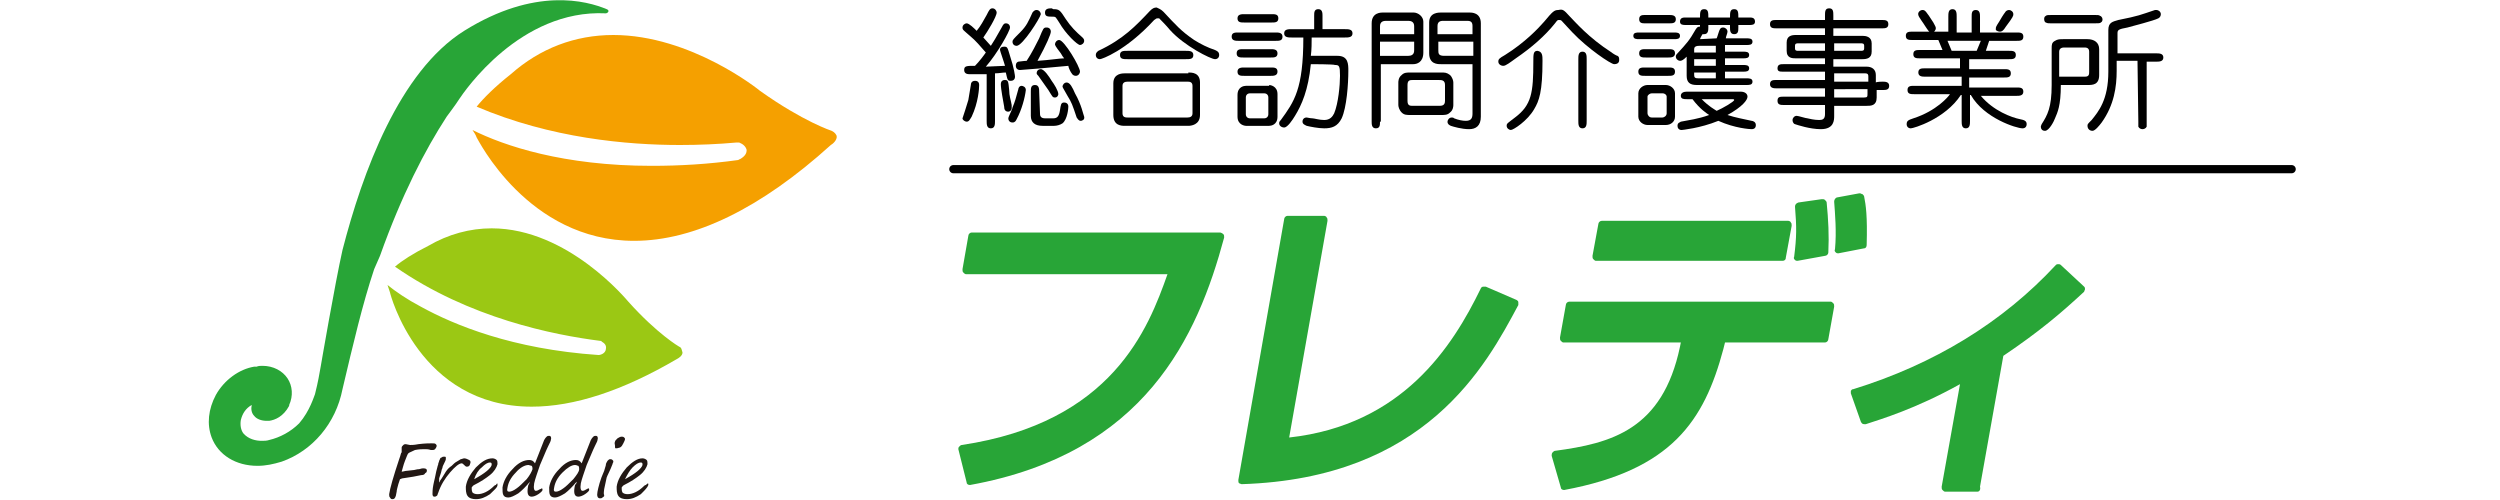 <?xml version="1.0" encoding="utf-8"?>
<!-- Generator: Adobe Illustrator 28.0.0, SVG Export Plug-In . SVG Version: 6.00 Build 0)  -->
<svg version="1.1" id="レイヤー_1" xmlns="http://www.w3.org/2000/svg" xmlns:xlink="http://www.w3.org/1999/xlink" x="0px"
	 y="0px" width="300px" height="60px" viewBox="0 0 300 60" style="enable-background:new 0 0 300 60;" xml:space="preserve">
<style type="text/css">
	.st0{fill:#FFFFFF;fill-opacity:0;}
	.st1{fill:#F5A000;}
	.st2{fill:#9BC814;}
	.st3{fill:#28A537;}
	.st4{fill:#221814;}
	.st5{fill:none;stroke:#000000;stroke-width:0.982;stroke-linecap:round;}
</style>
<rect class="st0" width="300" height="60"/>
<g>
	<g>
		<g>
			<path class="st1" d="M99.8,15.7c0,0-3.4-1.1-8.6-4.8c-0.1-0.1-8.3-6.7-17.6-6.7c-4.6,0-8.8,1.6-12.3,4.7
				c-1.9,1.5-3.3,2.9-4.1,3.9c8.9,3.8,18.1,4.6,24.4,4.6c2.3,0,4.6-0.1,6.8-0.3c0,0,0.1,0,0.1,0c0.1,0,0.2,0,0.2,0
				c0.5,0.2,0.8,0.5,0.9,0.9c0,0.3-0.1,0.7-0.8,1.1c-0.1,0-0.2,0.1-0.2,0.1c-3.6,0.5-7,0.7-10.4,0.7c-10.6,0-17.7-2.4-21.5-4.3
				c0.2,0.3,0.4,0.6,0.5,0.9c0.1,0.1,6.1,12.4,18.9,12.4c7.2,0,15.2-3.9,23.6-11.5c0.2-0.1,0.8-0.6,0.7-1.1
				C100.3,16.1,100.2,15.9,99.8,15.7z"/>
			<path class="st2" d="M81.5,41.6c0,0-2.6-1.5-6.1-5.4c-0.1-0.1-7.2-8.8-16.4-8.8c-2.6,0-5.2,0.7-7.6,2.1c-1.8,0.9-3.2,1.8-4,2.5
				c8.9,6.2,19.1,8.2,24.6,8.9c0.1,0,0.2,0,0.2,0.1c0.4,0.2,0.6,0.5,0.5,0.9c0,0.2-0.2,0.6-0.8,0.7c-0.1,0-0.1,0-0.1,0c0,0,0,0,0,0
				c-10.3-0.7-17.3-3.6-21.3-5.8c-1.7-0.9-3-1.8-4-2.6c0.1,0.3,0.2,0.6,0.3,0.9c0,0.1,3.5,13.7,17,13.7c5.1,0,10.9-1.9,17.4-5.7
				c0.2-0.1,0.7-0.4,0.7-0.8C81.8,42,81.8,41.7,81.5,41.6z"/>
			<path class="st3" d="M45.6,30.7c2.6-7.3,5.4-12.7,8-16.7c0,0,1.2-1.6,1.5-2.1C55.7,11,62.4,1.1,72.7,1.6c0,0,0.2,0,0.3-0.2
				c0.1-0.2-0.2-0.3-0.2-0.3c-2.4-1-8.6-2.7-17.1,2.6c-7.8,4.9-12.2,17-14.6,26.3c-0.9,4-2.6,13.9-2.6,13.9
				c-0.2,1.1-0.3,1.8-0.7,3.4c-0.1,0.2-0.6,2-1.9,3.5c-1,1-2.3,1.7-3.6,2c-0.3,0.1-0.6,0.1-0.9,0.1c-0.7,0-1.6-0.2-2.2-0.9
				c-0.3-0.4-0.4-1-0.3-1.6c0.2-0.8,0.6-1.4,1.3-1.8c0,0,0,0,0,0c0,0,0,0,0,0c0,0,0,0.1,0,0.1c-0.1,0.4,0,0.9,0.3,1.2
				c0.3,0.4,0.9,0.6,1.5,0.6c0.1,0,0.1,0,0.2,0c0,0,0,0,0.1,0c0.7-0.1,1.7-0.5,2.4-1.8c0,0,0,0,0-0.1c0.5-1.1,0.4-2.3-0.2-3.2
				c-0.6-0.9-1.7-1.5-3-1.5c-0.2,0-0.5,0-0.7,0.1c0,0-0.1,0-0.3,0c-1.8,0.3-3.6,1.6-4.6,3.4c0,0,0,0,0,0c-0.9,1.7-1.1,3.5-0.5,5.1
				c0,0,0,0,0,0c0.8,2.1,2.9,3.4,5.5,3.4c1,0,1.9-0.2,2.9-0.5c3.7-1.3,6.5-4.6,7.3-8.7c1.3-5.5,2.4-10.2,3.8-14.4L45.6,30.7z"/>
			<g>
				<path class="st4" d="M49,54.4c-0.1,0.1-0.2,0.4-0.4,0.9c-0.2,0.5-0.3,1-0.4,1.3c0.2,0,0.4-0.1,0.6-0.1l0.9-0.1
					c0.1,0,0.3-0.1,0.6-0.1c0.3-0.1,0.4-0.1,0.5-0.1c0.3,0,0.5,0.1,0.4,0.4c0,0.1-0.1,0.1-0.2,0.2C51,56.9,50.8,57,50.7,57
					c-0.2,0-0.5,0.1-1.1,0.2c-0.7,0.1-1.2,0.2-1.3,0.2c-0.1,0-0.2,0.1-0.3,0.1c0,0-0.1,0.3-0.2,0.6c-0.1,0.4-0.2,0.7-0.2,0.9
					l-0.1,0.5c-0.1,0.3-0.2,0.4-0.4,0.4c-0.1,0-0.2,0-0.3-0.2c-0.1-0.1-0.1-0.2-0.1-0.4c0.1-0.7,0.5-2.1,1.2-4.2
					c0.2-0.5,0.2-0.8,0.3-0.8c0-0.1,0-0.1,0-0.3c0-0.1,0-0.2,0-0.3c0-0.1,0.1-0.2,0.2-0.3c0.1-0.1,0.2-0.1,0.3-0.1l0.5,0.1
					c0.2,0,0.5,0,1-0.1c0.8-0.1,1.3-0.1,1.6-0.1c0.3,0,0.4,0,0.5,0.1c0.1,0.1,0.1,0.2,0.1,0.2c0,0.1-0.1,0.3-0.2,0.4
					c-0.1,0.1-0.2,0.1-0.3,0.1c0,0-0.1,0-0.2,0c-0.3-0.1-0.5-0.1-0.7-0.1c-0.3,0-0.7,0-1.2,0.1C49.4,54.2,49.1,54.3,49,54.4z"/>
				<path class="st4" d="M52.7,57.9c0,0,0.1-0.1,0.1-0.2c0.3-0.4,0.5-0.8,0.7-1.1c0.2-0.3,0.4-0.5,0.7-0.7c0.2-0.2,0.4-0.4,0.6-0.5
					c0.2-0.1,0.3-0.2,0.5-0.3c0.1,0,0.3-0.1,0.4-0.1c0.2,0,0.4,0.1,0.6,0.2s0.2,0.3,0.1,0.5c0,0.1-0.1,0.2-0.1,0.2
					c-0.1,0.1-0.2,0.1-0.3,0.1c-0.1,0-0.2-0.1-0.3-0.2c-0.1-0.1-0.2-0.2-0.3-0.2c-0.3,0-0.8,0.4-1.4,1.1c-0.6,0.7-1.1,1.5-1.4,2.4
					c-0.1,0.2-0.1,0.4-0.2,0.4c-0.1,0.1-0.2,0.1-0.3,0.1c-0.1,0-0.2-0.1-0.2-0.3c0-0.2,0-0.6,0.1-1.1c0-0.1,0.1-0.4,0.2-0.9
					c0.1-0.5,0.2-1,0.3-1.3c0-0.1,0.1-0.2,0.1-0.4c0.1-0.2,0.1-0.4,0.2-0.5c0-0.1,0.1-0.2,0.2-0.2c0.1-0.1,0.2-0.1,0.3-0.1
					c0.1,0,0.2,0,0.2,0.1c0,0.1,0,0.1,0,0.2c0,0.1-0.1,0.3-0.2,0.5c-0.1,0.2-0.2,0.4-0.2,0.5c0,0.1-0.1,0.2-0.1,0.3
					c0,0.1-0.1,0.4-0.3,1l0,0.2L52.7,57.9z"/>
				<path class="st4" d="M59.7,58.2c0,0.3-0.4,0.6-0.9,1.1c-0.6,0.4-1.1,0.6-1.7,0.6c-0.4,0-0.8-0.1-1-0.4c-0.2-0.3-0.2-0.7-0.2-1.1
					c0.1-0.8,0.6-1.6,1.2-2.3c0.7-0.7,1.3-1.1,2-1.1c0.2,0,0.4,0.1,0.5,0.2c0.1,0.1,0.1,0.3,0.1,0.5c-0.1,0.4-0.4,0.9-0.9,1.3
					c-0.5,0.4-1.1,0.8-1.9,1.2c-0.2,0.1-0.2,0.2-0.3,0.3c0,0.2,0,0.4,0.1,0.6c0.1,0.1,0.3,0.2,0.6,0.2c0.6,0,1.3-0.3,2-1
					c0.1-0.1,0.2-0.1,0.2-0.1C59.7,57.9,59.7,58,59.7,58.2z M56.9,57.5c1.3-0.7,2-1.3,2.1-1.7c0-0.2,0-0.3-0.2-0.3
					c-0.3,0-0.6,0.2-1,0.6C57.4,56.4,57.1,56.9,56.9,57.5z"/>
				<path class="st4" d="M63.6,57.8c-0.5,0.6-1,1.1-1.4,1.4c-0.5,0.3-0.9,0.5-1.2,0.5c-0.3,0-0.5-0.1-0.6-0.3
					c-0.1-0.2-0.1-0.5-0.1-0.9c0.1-0.7,0.5-1.5,1.2-2.2c0.7-0.8,1.4-1.1,2-1.1c0.3,0,0.5,0.1,0.7,0.4l1.1-2.8
					c0.1-0.2,0.2-0.3,0.3-0.4c0.1-0.1,0.2-0.1,0.3-0.1c0.2,0,0.3,0.2,0.2,0.5c0,0.1-0.1,0.3-0.3,0.7c-0.3,0.6-0.6,1.4-1,2.3
					c-0.3,0.9-0.6,1.7-0.7,2.2c-0.1,0.6,0,0.9,0.2,0.9c0.2,0,0.3-0.1,0.5-0.2c0.1,0,0.2-0.1,0.2-0.1c0.1,0,0.1,0.1,0.1,0.2
					c0,0.1-0.2,0.3-0.5,0.5c-0.3,0.2-0.6,0.3-0.8,0.3c-0.5,0-0.6-0.5-0.4-1.4C63.5,58.1,63.5,58,63.6,57.8z M63.4,55.8
					c-0.4,0-1,0.3-1.5,0.9c-0.6,0.6-0.9,1.2-1,1.8c-0.1,0.4,0,0.5,0.2,0.5c0.2,0,0.5-0.1,0.9-0.4c0.3-0.2,0.7-0.6,1.2-1.1
					c0.4-0.5,0.6-0.9,0.7-1.2c0-0.1,0-0.3-0.1-0.4C63.7,55.9,63.5,55.8,63.4,55.8z"/>
				<path class="st4" d="M69.2,57.8c-0.5,0.6-1,1.1-1.4,1.4c-0.5,0.3-0.9,0.5-1.2,0.5c-0.3,0-0.5-0.1-0.6-0.3
					c-0.1-0.2-0.1-0.5-0.1-0.9c0.1-0.7,0.5-1.5,1.2-2.2c0.7-0.8,1.4-1.1,2-1.1c0.3,0,0.5,0.1,0.7,0.4l1.1-2.8
					c0.1-0.2,0.2-0.3,0.3-0.4c0.1-0.1,0.2-0.1,0.3-0.1c0.2,0,0.3,0.2,0.2,0.5c0,0.1-0.1,0.3-0.3,0.7c-0.3,0.6-0.6,1.4-1,2.3
					c-0.3,0.9-0.6,1.7-0.7,2.2c-0.1,0.6,0,0.9,0.2,0.9c0.2,0,0.3-0.1,0.5-0.2c0.1,0,0.1-0.1,0.2-0.1c0.1,0,0.1,0.1,0.1,0.2
					c0,0.1-0.2,0.3-0.5,0.5c-0.3,0.2-0.6,0.3-0.8,0.3c-0.5,0-0.6-0.5-0.4-1.4C69.1,58.1,69.2,58,69.2,57.8z M69,55.8
					c-0.4,0-0.9,0.3-1.5,0.9c-0.6,0.6-0.9,1.2-1,1.8c-0.1,0.4,0,0.5,0.2,0.5c0.2,0,0.5-0.1,0.9-0.4c0.3-0.2,0.7-0.6,1.2-1.1
					c0.4-0.5,0.7-0.9,0.7-1.2c0-0.1,0-0.3-0.1-0.4C69.3,55.9,69.2,55.8,69,55.8z"/>
				<path class="st4" d="M72.5,58.7c0,0.2-0.1,0.5,0,0.7c0,0.1,0,0.1,0,0.1c0,0.1-0.1,0.1-0.2,0.2c-0.1,0.1-0.2,0.1-0.3,0.1
					c-0.3,0-0.4-0.3-0.3-0.8c0.1-0.5,0.3-1.4,0.8-2.5c0.1-0.4,0.2-0.6,0.2-0.7c0-0.2,0.1-0.3,0.2-0.5c0.1-0.1,0.2-0.2,0.3-0.2
					c0.1,0,0.2,0,0.3,0.1c0.1,0.1,0.1,0.1,0.1,0.2c0,0.1-0.1,0.2-0.1,0.3c-0.3,0.8-0.6,1.3-0.7,1.6C72.7,57.8,72.6,58.2,72.5,58.7z
					 M73.9,53.8c-0.1,0-0.1-0.1-0.1-0.2c0,0,0-0.1,0-0.1c0-0.2-0.1-0.3,0-0.5c0-0.1,0.1-0.2,0.3-0.4c0.2-0.1,0.3-0.2,0.5-0.2
					c0.1,0,0.2,0,0.3,0.1c0.1,0.1,0.1,0.1,0.1,0.2c0,0.1-0.1,0.3-0.2,0.5c-0.1,0.2-0.2,0.4-0.4,0.5C74.1,53.8,74,53.8,73.9,53.8z"/>
				<path class="st4" d="M77.8,58.2c-0.1,0.3-0.4,0.6-0.9,1.1c-0.6,0.4-1.1,0.6-1.7,0.6c-0.4,0-0.8-0.1-1-0.4s-0.2-0.7-0.2-1.1
					c0.1-0.8,0.6-1.6,1.2-2.3c0.7-0.7,1.3-1.1,1.9-1.1c0.2,0,0.4,0.1,0.5,0.2c0.1,0.1,0.1,0.3,0.1,0.5c-0.1,0.4-0.4,0.9-0.9,1.3
					c-0.5,0.4-1.1,0.8-1.9,1.2c-0.2,0.1-0.2,0.2-0.3,0.3c0,0.2,0,0.4,0.1,0.6c0.1,0.1,0.3,0.2,0.6,0.2c0.6,0,1.3-0.3,2-1
					c0.1-0.1,0.2-0.1,0.2-0.1C77.8,57.9,77.8,58,77.8,58.2z M75,57.5c1.3-0.7,2-1.3,2.1-1.7c0-0.2,0-0.3-0.2-0.3
					c-0.3,0-0.6,0.2-1,0.6C75.6,56.4,75.3,56.9,75,57.5z"/>
			</g>
		</g>
	</g>
	<g>
		<line class="st5" x1="275" y1="20.3" x2="114.4" y2="20.3"/>
		<g>
			<g>
				<path class="st3" d="M116.4,58.2c-0.2,0-0.4-0.1-0.4-0.3l-1-4c0-0.1,0-0.2,0.1-0.3c0.1-0.1,0.2-0.2,0.3-0.2
					c18.1-2.7,22.4-14,24.7-20.5h-24.2c-0.1,0-0.2-0.1-0.3-0.2c-0.1-0.1-0.1-0.2-0.1-0.4l0.7-4c0-0.2,0.2-0.4,0.4-0.4h29.8
					c0.1,0,0.3,0.1,0.4,0.2c0.1,0.1,0.1,0.2,0.1,0.4C143.7,40.4,137.4,54.4,116.4,58.2C116.5,58.2,116.5,58.2,116.4,58.2L116.4,58.2
					z"/>
			</g>
			<g>
				<path class="st3" d="M149,58.1c-0.1,0-0.2-0.1-0.3-0.1c-0.1-0.1-0.1-0.2-0.1-0.4l5.5-31.3c0-0.2,0.2-0.4,0.4-0.4h4.4
					c0.1,0,0.3,0.1,0.3,0.2c0.1,0.1,0.1,0.2,0.1,0.4l-4.6,26c13.6-1.5,19.6-10.9,23-17.9c0.1-0.2,0.2-0.2,0.4-0.2c0.1,0,0.1,0,0.2,0
					L182,36c0.1,0.1,0.2,0.1,0.2,0.3c0,0.1,0,0.2,0,0.3C178.3,43.9,171.1,57.4,149,58.1C149,58.1,149,58.1,149,58.1L149,58.1z"/>
			</g>
			<g>
				<path class="st3" d="M187.7,58.8c-0.2,0-0.4-0.1-0.4-0.3l-1.1-3.8c0-0.1,0-0.3,0.1-0.4c0.1-0.1,0.2-0.2,0.3-0.2
					c6.7-0.9,12.9-2.5,15-12.5l0.1-0.5h-14.1c-0.1,0-0.2-0.1-0.3-0.2c-0.1-0.1-0.1-0.2-0.1-0.4l0.7-3.9c0-0.2,0.2-0.4,0.4-0.4h31.4
					c0.1,0,0.2,0.1,0.3,0.2c0.1,0.1,0.1,0.2,0.1,0.4l-0.7,3.9c0,0.2-0.2,0.4-0.4,0.4h-12l-0.2,0.8C204.5,50.5,200.6,56.4,187.7,58.8
					C187.7,58.8,187.7,58.8,187.7,58.8L187.7,58.8z M213.9,31.3h-22.4c-0.1,0-0.2-0.1-0.3-0.2c-0.1-0.1-0.1-0.2-0.1-0.4l0.7-3.8
					c0-0.2,0.2-0.4,0.4-0.4h22.4c0.1,0,0.3,0.1,0.3,0.2c0.1,0.1,0.1,0.2,0.1,0.4l-0.7,3.8C214.3,31.2,214.1,31.3,213.9,31.3
					L213.9,31.3z M215.7,31.3c-0.1,0-0.2,0-0.3-0.1c-0.1-0.1-0.2-0.2-0.1-0.4c0.3-2.4,0.3-3.5,0.1-6c0-0.2,0.1-0.4,0.4-0.5l2.8-0.4
					c0,0,0,0,0.1,0c0.1,0,0.2,0,0.3,0.1c0.1,0.1,0.2,0.2,0.2,0.3c0.2,2.1,0.3,3.9,0.2,6c0,0.2-0.2,0.4-0.4,0.4L215.7,31.3
					C215.7,31.3,215.7,31.3,215.7,31.3L215.7,31.3z M220.6,30.4c-0.1,0-0.2,0-0.3-0.1c-0.1-0.1-0.2-0.2-0.1-0.4
					c0.2-2.1,0-4.3-0.1-5.7c0-0.2,0.1-0.4,0.3-0.5l2.7-0.5c0,0,0,0,0.1,0c0.1,0,0.2,0.1,0.3,0.1c0.1,0.1,0.2,0.2,0.2,0.3
					c0.2,1,0.4,2.3,0.3,5.8c0,0.2-0.1,0.4-0.3,0.4L220.6,30.4C220.7,30.4,220.7,30.4,220.6,30.4L220.6,30.4z"/>
			</g>
			<g>
				<path class="st3" d="M237.3,59h-3.9c-0.1,0-0.2-0.1-0.3-0.2c-0.1-0.1-0.1-0.2-0.1-0.4l2.2-12.3c-5.4,3-9.5,4.2-11.3,4.8l-0.1,0
					c0,0-0.1,0-0.1,0c-0.2,0-0.3-0.1-0.4-0.3l-1.2-3.4c0-0.1,0-0.2,0-0.3c0.1-0.1,0.1-0.2,0.3-0.2c9.7-3,17.9-8,24.3-14.9
					c0.1-0.1,0.2-0.1,0.3-0.1c0.1,0,0.2,0,0.3,0.1l2.8,2.6c0.1,0.1,0.1,0.2,0.1,0.3c0,0.1-0.1,0.2-0.1,0.3c-2.8,2.6-5.4,4.8-9.7,7.7
					l-2.8,15.7C237.7,58.8,237.5,59,237.3,59L237.3,59z"/>
			</g>
		</g>
		<g>
			<path d="M118.4,8.9c-0.8,0-1.9,0-2.1,0c-0.1,0-0.6,0-0.6-0.5c0-0.5,0.3-0.5,1.3-0.5c0.5-0.5,1.1-1.3,1.3-1.6
				c-0.6-0.7-1.3-1.5-1.8-1.9c-0.9-0.8-1-0.8-1-1.1c0-0.3,0.3-0.5,0.5-0.5c0.3,0,0.9,0.6,1.2,0.9c0.5-0.6,0.8-1.2,1.2-1.9
				c0.3-0.6,0.4-0.8,0.7-0.8c0.3,0,0.5,0.3,0.5,0.5c0,0.5-1.1,2.3-1.6,3c0.3,0.3,0.6,0.7,0.9,1c0.4-0.6,0.5-0.8,1.3-2.2
				c0.2-0.4,0.3-0.5,0.5-0.5c0.3,0,0.5,0.2,0.5,0.5c0,0.4-1.5,3.1-2.9,4.7c0.3,0,1.9-0.1,2.3-0.1C120.5,7.5,120,6.1,120,6
				c0-0.3,0.2-0.4,0.5-0.4c0.4,0,0.4,0.1,0.7,1.1c0.5,1.5,0.6,2.4,0.6,2.5c0,0.4-0.3,0.5-0.5,0.5c-0.4,0-0.4-0.1-0.6-1
				c-0.4,0-0.8,0.1-1.3,0.1v5.7c0,0.4,0,0.9-0.5,0.9c-0.5,0-0.5-0.5-0.5-0.9C118.4,14.4,118.4,8.9,118.4,8.9z M116.6,14
				c-0.2,0.3-0.3,0.6-0.6,0.6c-0.2,0-0.5-0.2-0.5-0.4c0,0,0.6-1.8,0.7-2.2c0.1-0.6,0.2-1.2,0.3-1.8c0-0.2,0.1-0.5,0.5-0.5
				c0.1,0,0.5,0,0.5,0.5C117.5,10.6,117.4,12.3,116.6,14z M121,13.4c-0.4,0-0.5-0.3-0.5-0.6c-0.1-0.6-0.4-2.1-0.4-2.7
				c0-0.5,0.4-0.5,0.5-0.5c0.4,0,0.4,0.2,0.5,1.2c0,0.7,0.2,1.2,0.3,1.8c0,0.1,0,0.3,0,0.4C121.4,13.2,121.2,13.4,121,13.4z
				 M122,14.3c-0.1,0.2-0.2,0.4-0.5,0.4s-0.5-0.2-0.5-0.5c0-0.2,0.5-1.1,0.5-1.3c0.3-0.7,0.4-1.1,0.7-2.2c0-0.1,0.1-0.4,0.4-0.4
				c0.1,0,0.5,0.1,0.5,0.5C123,11.7,122.6,13.2,122,14.3z M122,5.5c-0.3,0-0.5-0.2-0.5-0.5c0-0.2,0.1-0.3,0.9-1.1
				c0.8-0.8,1-1.3,1.5-2.4c0.1-0.1,0.2-0.3,0.5-0.3c0.3,0,0.5,0.3,0.5,0.5C124.8,2.2,122.7,5.5,122,5.5z M122.4,8.4
				c-0.3,0-0.5-0.2-0.5-0.5c0-0.1,0-0.4,0.3-0.5c0.1,0,0.7-0.1,1-0.1c0.6-0.9,1.2-2.1,1.5-2.7c0.5-1.2,0.5-1.3,0.9-1.3
				c0.3,0,0.5,0.2,0.5,0.5c0,0.3-0.5,1.5-1.6,3.5c1.5-0.1,2.7-0.3,3.2-0.3c-0.1-0.1-0.3-0.4-0.4-0.6c-0.7-0.9-0.7-1-0.7-1.1
				c0-0.2,0.2-0.5,0.5-0.5c0.6,0,2.5,3.2,2.5,3.8c0,0.2-0.2,0.5-0.5,0.5c-0.2,0-0.4-0.1-0.5-0.3c-0.1-0.1-0.4-0.7-0.4-0.9
				C126.1,8.1,122.7,8.4,122.4,8.4z M124.8,13.6c0,0.2,0,0.6,0.6,0.6h1c0.5,0,0.7-0.3,0.8-1c0.1-0.6,0.1-0.9,0.5-0.9
				c0.2,0,0.5,0.1,0.5,0.5c0,0.2-0.1,1.5-0.7,2c-0.3,0.2-0.7,0.3-1,0.3h-1.4c-0.9,0-1.4-0.4-1.4-1.2V11c0-0.4,0-0.8,0.5-0.8
				c0.5,0,0.5,0.5,0.5,0.8L124.8,13.6L124.8,13.6z M126.6,11.7c-0.3,0-0.3-0.1-0.8-0.9c-0.4-0.6-0.8-1.1-1.2-1.7
				c-0.1-0.1-0.2-0.2-0.2-0.3c0-0.3,0.2-0.5,0.5-0.5c0.4,0,1,0.9,1.3,1.4c0.3,0.4,0.8,1.2,0.8,1.6C127,11.4,126.9,11.7,126.6,11.7z
				 M126.4,1.1c0.7,0,0.8,0.1,1.5,1.2c0.6,0.9,1.2,1.5,2,2.2c0.1,0.1,0.2,0.2,0.2,0.4c0,0.3-0.3,0.5-0.5,0.5c-0.3,0-1.7-1.3-2.5-2.7
				c-0.4-0.6-0.4-0.7-0.7-0.7c-0.7,0-1,0-1-0.5c0-0.5,0.5-0.5,0.8-0.5L126.4,1.1L126.4,1.1z M129.7,14.5c-0.3,0-0.4-0.3-0.5-0.4
				c-0.5-1.5-0.6-1.8-1.1-2.6c-0.2-0.4-0.6-1-0.6-1.1c0-0.2,0.2-0.5,0.5-0.5c0.4,0,0.7,0.6,1,1.3c0.8,1.4,1,2.6,1.1,2.8
				C130.2,14.4,129.8,14.5,129.7,14.5z"/>
			<path d="M139.6,1.4c1.6,1.7,2.1,2.3,3.7,3.4c0.8,0.5,1.6,0.9,2.5,1.2c0.2,0.1,0.5,0.2,0.5,0.6c0,0.3-0.2,0.5-0.5,0.5
				c-0.5,0-3.7-1.6-5.4-3.5c-0.4-0.5-1.2-1.3-1.3-1.4c-0.1,0-0.1,0-0.2,0c-0.2,0-0.2,0.1-0.4,0.2c-3.4,3.7-6.3,4.7-6.5,4.7
				c-0.3,0-0.5-0.2-0.5-0.5c0-0.3,0.2-0.4,0.3-0.5c3-1.4,4.5-3,6.2-4.8c0.3-0.3,0.5-0.4,0.8-0.4C139,1,139.3,1.1,139.6,1.4z
				 M142.6,8.7c0.4,0,1.4,0,1.4,1.2v3.9c0,1.2-1.1,1.3-1.4,1.3h-7.6c-0.4,0-1.4,0-1.4-1.3V10c0-1.2,1.1-1.2,1.4-1.2H142.6z
				 M142.3,6.1c0.4,0,0.9,0,0.9,0.5c0,0.5-0.4,0.5-0.9,0.5h-7c-0.5,0-0.9,0-0.9-0.5c0-0.5,0.4-0.5,0.9-0.5L142.3,6.1L142.3,6.1z
				 M135.3,9.8c-0.3,0-0.6,0.1-0.6,0.5v3.3c0,0.5,0.4,0.5,0.6,0.5h7.2c0.3,0,0.6-0.1,0.6-0.5v-3.3c0-0.5-0.4-0.5-0.6-0.5
				C142.4,9.8,135.3,9.8,135.3,9.8z"/>
			<path d="M153.1,3.9c0.3,0,0.8,0,0.8,0.5c0,0.5-0.4,0.5-0.8,0.5h-4.5c-0.3,0-0.8,0-0.8-0.5c0-0.5,0.4-0.5,0.8-0.5
				C148.6,3.9,153.1,3.9,153.1,3.9z M152.6,1.7c0.4,0,0.8,0,0.8,0.5c0,0.5-0.4,0.5-0.8,0.5h-3.3c-0.4,0-0.8,0-0.8-0.5
				c0-0.5,0.5-0.5,0.8-0.5C149.2,1.7,152.6,1.7,152.6,1.7z M152.5,5.9c0.3,0,0.8,0,0.8,0.5s-0.4,0.5-0.8,0.5h-3.3
				c-0.4,0-0.8,0-0.8-0.5s0.4-0.5,0.8-0.5H152.5z M152.5,8.1c0.4,0,0.8,0,0.8,0.5c0,0.5-0.5,0.5-0.8,0.5h-3.2c-0.4,0-0.8,0-0.8-0.5
				c0-0.5,0.5-0.5,0.8-0.5L152.5,8.1L152.5,8.1z M152.3,10.2c0.1,0,1,0.1,1,1.1V14c0,1-0.8,1.1-1,1.1h-2.8c-0.1,0-1-0.1-1-1.1v-2.6
				c0-1,0.8-1.1,1-1.1H152.3z M150,11.2c-0.3,0-0.5,0.2-0.5,0.5v2c0,0.3,0.2,0.5,0.5,0.5h1.7c0.3,0,0.5-0.2,0.5-0.5v-2
				c0-0.3-0.2-0.5-0.5-0.5H150z M157.3,7.7c-0.3,3.1-1.1,4.9-1.9,6.2c-0.3,0.5-0.9,1.4-1.3,1.4c-0.3,0-0.6-0.2-0.6-0.5
				c0-0.1,0-0.2,0.2-0.4c1.6-2.2,2.7-3.7,2.7-9.9h-1.4c-0.4,0-0.9,0-0.9-0.5c0-0.5,0.5-0.5,0.9-0.5h2.7V1.9c0-0.4,0-0.8,0.5-0.8
				c0.5,0,0.5,0.5,0.5,0.8v1.6h2.7c0.4,0,0.9,0,0.9,0.5c0,0.5-0.5,0.5-0.9,0.5h-4c0,0.5,0,1.5-0.1,2.2h3.2c1.3,0,1.3,1,1.3,1.8
				c0,1.6-0.2,4.4-0.8,5.7c-0.5,1-1.2,1.2-2.1,1.2c-0.7,0-1.7-0.2-2.1-0.3c-0.2-0.1-0.5-0.2-0.5-0.5c0-0.3,0.2-0.5,0.5-0.5
				c0.1,0,0.4,0.1,0.7,0.1c0.2,0,0.8,0.2,1.4,0.2c0.7,0,1-0.4,1.2-0.8c0.5-1.2,0.7-3.4,0.7-4.5c0-1.2-0.1-1.3-0.6-1.3
				C160.1,7.7,157.3,7.7,157.3,7.7z"/>
			<path d="M165.6,14.6c0,0.4,0,0.8-0.5,0.8c-0.5,0-0.5-0.5-0.5-0.8V2.8c0-1.3,1.1-1.3,1.4-1.3h3.6c0.6,0,1.2,0.5,1.2,1.1v3.7
				c0,1.2-0.8,1.4-1.2,1.4h-3.9V14.6z M169.7,4.1V3.2c0-0.2,0-0.7-0.7-0.7h-2.7c-0.7,0-0.7,0.5-0.7,0.7v0.9
				C165.6,4.1,169.7,4.1,169.7,4.1z M165.6,5v1.7h3.4c0.7,0,0.7-0.5,0.7-0.7V5H165.6z M172.9,8.7c0.5,0,0.7,0,1.1,0.3
				c0.3,0.3,0.4,0.7,0.4,0.9v2.7c0,0.1,0,0.6-0.4,0.9c-0.3,0.3-0.6,0.3-1.1,0.3h-3.6c-0.5,0-0.8,0-1.1-0.3c-0.3-0.3-0.4-0.7-0.4-0.9
				V9.9c0-0.1,0-0.6,0.4-0.9c0.3-0.3,0.6-0.3,1.1-0.3H172.9z M169.6,9.6c-0.4,0-0.7,0-0.7,0.6v1.9c0,0.6,0.3,0.6,0.7,0.6h3
				c0.4,0,0.8,0,0.8-0.6v-1.9c0-0.6-0.4-0.6-0.8-0.6H169.6z M172.9,7.7c-0.4,0-1.4,0-1.4-1.3V2.7c0-1.2,1.1-1.2,1.5-1.2h3.3
				c0.3,0,1.4,0,1.4,1.3V14c0,1.1-0.6,1.5-1.4,1.5c-0.9,0-1.9-0.3-2.2-0.4c-0.2-0.1-0.4-0.2-0.4-0.5c0-0.2,0.2-0.5,0.5-0.5
				c0.1,0,0.2,0,0.3,0.1c0.5,0.2,1,0.3,1.4,0.3c0.7,0,0.8-0.4,0.8-0.9V7.7H172.9z M176.7,4.1v-1c0-0.6-0.4-0.6-0.7-0.6h-2.8
				c-0.2,0-0.7,0-0.7,0.6v1H176.7z M172.6,5v1c0,0.4,0,0.7,0.7,0.7h3.5V5H172.6z"/>
			<path d="M188.4,2c0.6,0.6,2.2,2.5,5,4.3c0.1,0.1,0.6,0.4,0.7,0.4c0.2,0.1,0.2,0.3,0.2,0.5c0,0.1,0,0.5-0.6,0.5
				c-0.4,0-3.2-1.9-5-3.8c-0.4-0.4-1-1.1-1.3-1.4c-0.1-0.1-0.2-0.1-0.3-0.1c-0.2,0-0.2,0-0.5,0.4c-1.2,1.5-2.8,2.9-4.7,4.2
				c-0.7,0.5-1.2,0.9-1.5,0.9c-0.3,0-0.6-0.2-0.6-0.5c0-0.3,0.1-0.4,0.8-0.8c2.4-1.5,4-3.2,4.7-4c1-1.2,1.2-1.4,1.7-1.4
				C187.5,1.1,187.6,1.1,188.4,2z M185.1,7.3c0,3.7-0.4,4.8-1,5.8c-0.8,1.4-2.5,2.5-2.8,2.5c-0.2,0-0.5-0.2-0.5-0.5
				c0-0.3,0.1-0.3,1-1c2-1.5,2.2-3,2.2-6.7c0-0.9,0-1.3,0.5-1.3C185.1,6.2,185.1,6.7,185.1,7.3z M189.4,7.1c0-0.4,0-0.9,0.5-0.9
				c0.5,0,0.5,0.5,0.5,0.9v7.4c0,0.4,0,0.9-0.5,0.9c-0.5,0-0.5-0.5-0.5-0.9V7.1z"/>
			<path d="M200.9,3.9c0.3,0,0.7,0,0.7,0.4s-0.4,0.4-0.7,0.4h-4.2c-0.3,0-0.7,0-0.7-0.4s0.4-0.4,0.7-0.4
				C196.7,3.9,200.9,3.9,200.9,3.9z M200.3,1.8c0.3,0,0.8,0,0.8,0.5c0,0.5-0.4,0.5-0.8,0.5h-2.9c-0.3,0-0.7,0-0.7-0.5
				c0-0.5,0.4-0.5,0.7-0.5C197.4,1.8,200.3,1.8,200.3,1.8z M200.2,5.9c0.4,0,0.8,0,0.8,0.5c0,0.5-0.5,0.5-0.8,0.5h-2.7
				c-0.4,0-0.8,0-0.8-0.5c0-0.5,0.4-0.5,0.8-0.5H200.2z M200.2,8.1c0.4,0,0.8,0,0.8,0.5c0,0.5-0.4,0.5-0.8,0.5h-2.8
				c-0.4,0-0.8,0-0.8-0.5c0-0.5,0.4-0.5,0.8-0.5H200.2z M199.9,10.2c0.5,0,1.1,0.4,1.1,1v2.8c0,0.6-0.5,1-1.1,1h-2.2
				c-0.5,0-1.1-0.4-1.1-1v-2.8c0-0.6,0.6-1,1.1-1H199.9z M198.2,11.2c-0.2,0-0.5,0.2-0.5,0.4v2c0,0.2,0.2,0.5,0.5,0.5h1.3
				c0.2,0,0.5-0.2,0.5-0.5v-2c0-0.2-0.2-0.4-0.5-0.4H198.2z M206,4.6c0.1-0.2,0.3-1,0.4-1.1c0.1-0.2,0.3-0.2,0.4-0.2
				c0.2,0,0.5,0.2,0.5,0.5c0,0.2-0.2,0.6-0.2,0.8h2.5c0.3,0,0.7,0,0.7,0.4s-0.4,0.4-0.7,0.4h-2.6v0.8h2.2c0.3,0,0.7,0,0.7,0.4
				s-0.4,0.4-0.7,0.4h-2.2v0.8h2.2c0.3,0,0.7,0,0.7,0.4c0,0.4-0.4,0.4-0.7,0.4h-2.2v0.8h2.6c0.3,0,0.7,0,0.7,0.4s-0.4,0.4-0.7,0.4
				h-6c-0.8,0-1.2-0.3-1.2-1.1V6.8c-0.4,0.4-0.6,0.5-0.8,0.5c-0.2,0-0.5-0.2-0.5-0.5c0-0.1,0-0.2,0.2-0.4c1.1-1.2,1.4-1.5,2.2-2.9
				c0.2-0.3,0.3-0.3,0.5-0.3V3h-1.7c-0.3,0-0.7,0-0.7-0.4c0-0.5,0.4-0.5,0.7-0.5h1.7c0-0.6,0-1,0.5-1c0.5,0,0.5,0.4,0.5,1h2.6
				c0-0.6,0-1,0.5-1c0.5,0,0.5,0.4,0.5,1h1.3c0.3,0,0.7,0,0.7,0.5c0,0.4-0.4,0.4-0.7,0.4h-1.3v0.3c0,0.4,0,0.8-0.5,0.8
				c-0.5,0-0.5-0.5-0.5-0.8V3h-2.6v0.3c0,0.3,0,0.8-0.5,0.8c-0.1,0-0.1,0-0.2,0c-0.1,0.2-0.2,0.3-0.3,0.6L206,4.6L206,4.6z
				 M208.9,11c0.4,0,0.8,0.2,0.8,0.6c0,0.4-0.6,1.2-2.4,2.2c0.9,0.3,2,0.5,2.9,0.7c0.1,0,0.5,0.1,0.5,0.5c0,0.1,0,0.5-0.5,0.5
				c-0.2,0-2-0.1-4-1c-2.2,0.9-4.4,1.1-4.4,1.1c-0.4,0-0.5-0.3-0.5-0.5c0-0.4,0.3-0.4,0.4-0.5c1-0.2,2-0.3,3.4-0.8
				c-0.3-0.2-1.1-0.7-2-1.9h-0.7c-0.3,0-0.7,0-0.7-0.4s0.4-0.5,0.7-0.5L208.9,11L208.9,11z M203.3,6.3h2.6V5.5h-2
				c-0.5,0-0.6,0.2-0.6,0.4V6.3z M203.3,7.9h2.6V7.1h-2.6V7.9z M205.9,9.5V8.7h-2.6V9c0,0.3,0.1,0.4,0.5,0.4H205.9z M204.2,11.9
				c0.9,0.9,1.5,1.2,1.8,1.4c0.7-0.3,2.1-1.1,2.1-1.3c0-0.1-0.1-0.1-0.2-0.1H204.2z"/>
			<path d="M225.9,9.8c0.3,0,0.8,0,0.8,0.5s-0.4,0.5-0.8,0.5h-0.7v0.9c0,1-0.7,1-1.2,1h-3.9v1.2c0,0.5,0,1.6-1.6,1.6
				c-1.3,0-2.8-0.5-3.1-0.6c-0.1,0-0.3-0.2-0.3-0.5c0-0.2,0.2-0.5,0.5-0.5c0.2,0,1.1,0.3,1.3,0.3c0.8,0.2,1.3,0.2,1.4,0.2
				c0.4,0,0.7-0.1,0.7-0.7v-1.1h-4.9c-0.4,0-0.8,0-0.8-0.5s0.3-0.5,0.8-0.5h4.9v-1h-5.8c-0.3,0-0.8,0-0.8-0.5s0.4-0.5,0.8-0.5h5.8
				v-1h-5c-0.4,0-0.7,0-0.7-0.4c0-0.5,0.4-0.5,0.7-0.5h5V7h-3.5c-0.4,0-1.1,0-1.1-0.9v-1c0-0.8,0.6-0.9,1.1-0.9h3.5V3.4h-5.8
				c-0.4,0-0.8,0-0.8-0.5s0.4-0.5,0.8-0.5h5.8V1.9c0-0.5,0-0.9,0.5-0.9s0.5,0.4,0.5,0.9v0.5h5.8c0.4,0,0.8,0,0.8,0.5
				s-0.4,0.5-0.8,0.5h-5.8v0.9h3.5c0.4,0,1.1,0.1,1.1,0.9v1c0,0.8-0.6,0.9-1.1,0.9h-3.5v0.9h4c0.6,0,1.1,0.3,1.1,1v0.9
				C225.2,9.8,225.9,9.8,225.9,9.8z M219,6.1V5.2h-3.2c-0.2,0-0.4,0-0.4,0.3v0.3c0,0.3,0.2,0.3,0.4,0.3H219z M220.1,5.2v0.9h3.2
				c0.2,0,0.4,0,0.4-0.3V5.5c0-0.3-0.2-0.3-0.4-0.3H220.1z M224.2,9.8V9.2c0-0.2,0-0.4-0.4-0.4h-3.7v1
				C220.1,9.8,224.2,9.8,224.2,9.8z M220.1,10.7v1h3.6c0.4,0,0.4-0.1,0.4-0.5v-0.5H220.1z"/>
			<path d="M238.3,6.1h2.8c0.4,0,0.8,0,0.8,0.5c0,0.5-0.4,0.5-0.8,0.5h-4.8v1.2h4.2c0.4,0,0.8,0,0.8,0.5s-0.4,0.5-0.8,0.5h-4.2v1.2
				h5.7c0.4,0,0.8,0,0.8,0.5c0,0.5-0.5,0.5-0.8,0.5h-4.3c1.5,1.8,3.7,2.6,4.7,2.8c0.5,0.1,0.8,0.2,0.8,0.6c0,0.2-0.1,0.5-0.5,0.5
				c-0.7,0-4.6-1.2-6.2-4h-0.1v3.1c0,0.4,0,0.9-0.5,0.9c-0.5,0-0.5-0.5-0.5-0.9v-3.1h-0.1c-1.9,2.9-5.7,4-6,4
				c-0.3,0-0.5-0.2-0.5-0.5c0-0.4,0.2-0.5,0.8-0.7c2.8-0.9,4.2-2.6,4.4-2.9h-4.3c-0.4,0-0.8,0-0.8-0.5c0-0.5,0.4-0.5,0.8-0.5h5.7
				V9.2H231c-0.3,0-0.8,0-0.8-0.5s0.4-0.5,0.8-0.5h4.2V7h-4.8c-0.4,0-0.8,0-0.8-0.5c0-0.5,0.4-0.5,0.8-0.5h2.7l-0.5-1.2h-3.1
				c-0.4,0-0.8,0-0.8-0.5c0-0.5,0.4-0.5,0.8-0.5h4.3V2c0-0.4,0-0.9,0.5-0.9c0.5,0,0.5,0.5,0.5,0.9v1.9h1.8V2c0-0.4,0-0.8,0.5-0.8
				s0.5,0.5,0.5,0.8v1.9h4.4c0.4,0,0.8,0,0.8,0.5c0,0.5-0.4,0.5-0.8,0.5h-3.3L238.3,6.1z M230.7,1.2c0.3,0,0.4,0.1,1.3,1.5
				c0.2,0.4,0.3,0.5,0.3,0.7c0,0.2-0.2,0.5-0.5,0.5c-0.3,0-0.4-0.2-0.8-0.8c-0.1-0.2-0.8-1.1-0.8-1.3C230.1,1.5,230.4,1.2,230.7,1.2
				z M237.7,4.9h-4l0.5,1.2h3L237.7,4.9z M239.5,3.4c0-0.1,0-0.2,0.4-0.8c0.1-0.2,0.6-1,0.7-1.1c0.1-0.2,0.3-0.3,0.5-0.3
				c0.2,0,0.5,0.2,0.5,0.5c0,0.2,0,0.3-0.9,1.5c-0.3,0.5-0.5,0.6-0.7,0.6c-0.2,0-0.4-0.1-0.5-0.2C239.5,3.6,239.5,3.5,239.5,3.4z"/>
			<path d="M246.2,5.8c0-0.4,0-0.7,0.4-0.9c0.3-0.2,0.6-0.2,1-0.2h2.9c0.8,0,1.4,0.4,1.4,1.2V9c0,1.2-0.8,1.2-1.4,1.2h-3.2
				c0,2.5-0.4,3.3-0.7,4c-0.1,0.3-0.7,1.5-1.2,1.5c-0.4,0-0.5-0.3-0.5-0.5c0,0,0-0.1,0.1-0.3c0.7-1.1,1.2-2,1.2-4.7L246.2,5.8
				L246.2,5.8z M251.4,1.8c0.3,0,0.5,0,0.6,0.1c0.1,0,0.3,0.2,0.3,0.4c0,0.1,0,0.3-0.2,0.4c-0.1,0.1-0.3,0.1-0.7,0.1h-5.3
				c-0.3,0-0.4,0-0.6-0.1c-0.1,0-0.2-0.2-0.2-0.4c0-0.1,0-0.3,0.2-0.4c0.1-0.1,0.3-0.1,0.7-0.1C246.1,1.8,251.4,1.8,251.4,1.8z
				 M247.2,9.2h3c0.5,0,0.5-0.3,0.5-0.6V6.2c0-0.5-0.4-0.5-0.6-0.5h-2.4c-0.5,0-0.6,0.3-0.6,0.5V9.2z M256.5,7.3H254v1.2
				c0,1.9-0.3,4.1-1.8,6.2c-0.3,0.4-0.8,1-1.1,1s-0.6-0.2-0.6-0.6c0-0.2,0-0.2,0.5-0.7c0.8-1,2-2.4,2-5.8v-5c0-0.9,0.5-1,1.2-1.2
				c2.5-0.5,2.6-0.6,4.4-1.2c0.1,0,0.1,0,0.2,0c0.2,0,0.5,0.2,0.5,0.5c0,0.2-0.1,0.4-0.3,0.5c-0.6,0.3-3,0.9-3.7,1.1
				c-1.1,0.2-1.2,0.3-1.2,0.7v2.4h4.6c0.4,0,0.9,0,0.9,0.5c0,0.5-0.5,0.5-0.9,0.5h-1.1v7.2c0,0.3,0,0.4,0,0.6
				c-0.1,0.2-0.3,0.3-0.5,0.3c-0.2,0-0.4-0.1-0.5-0.3c0-0.1,0-0.2,0-0.6L256.5,7.3L256.5,7.3z"/>
		</g>
	</g>
</g>
</svg>
